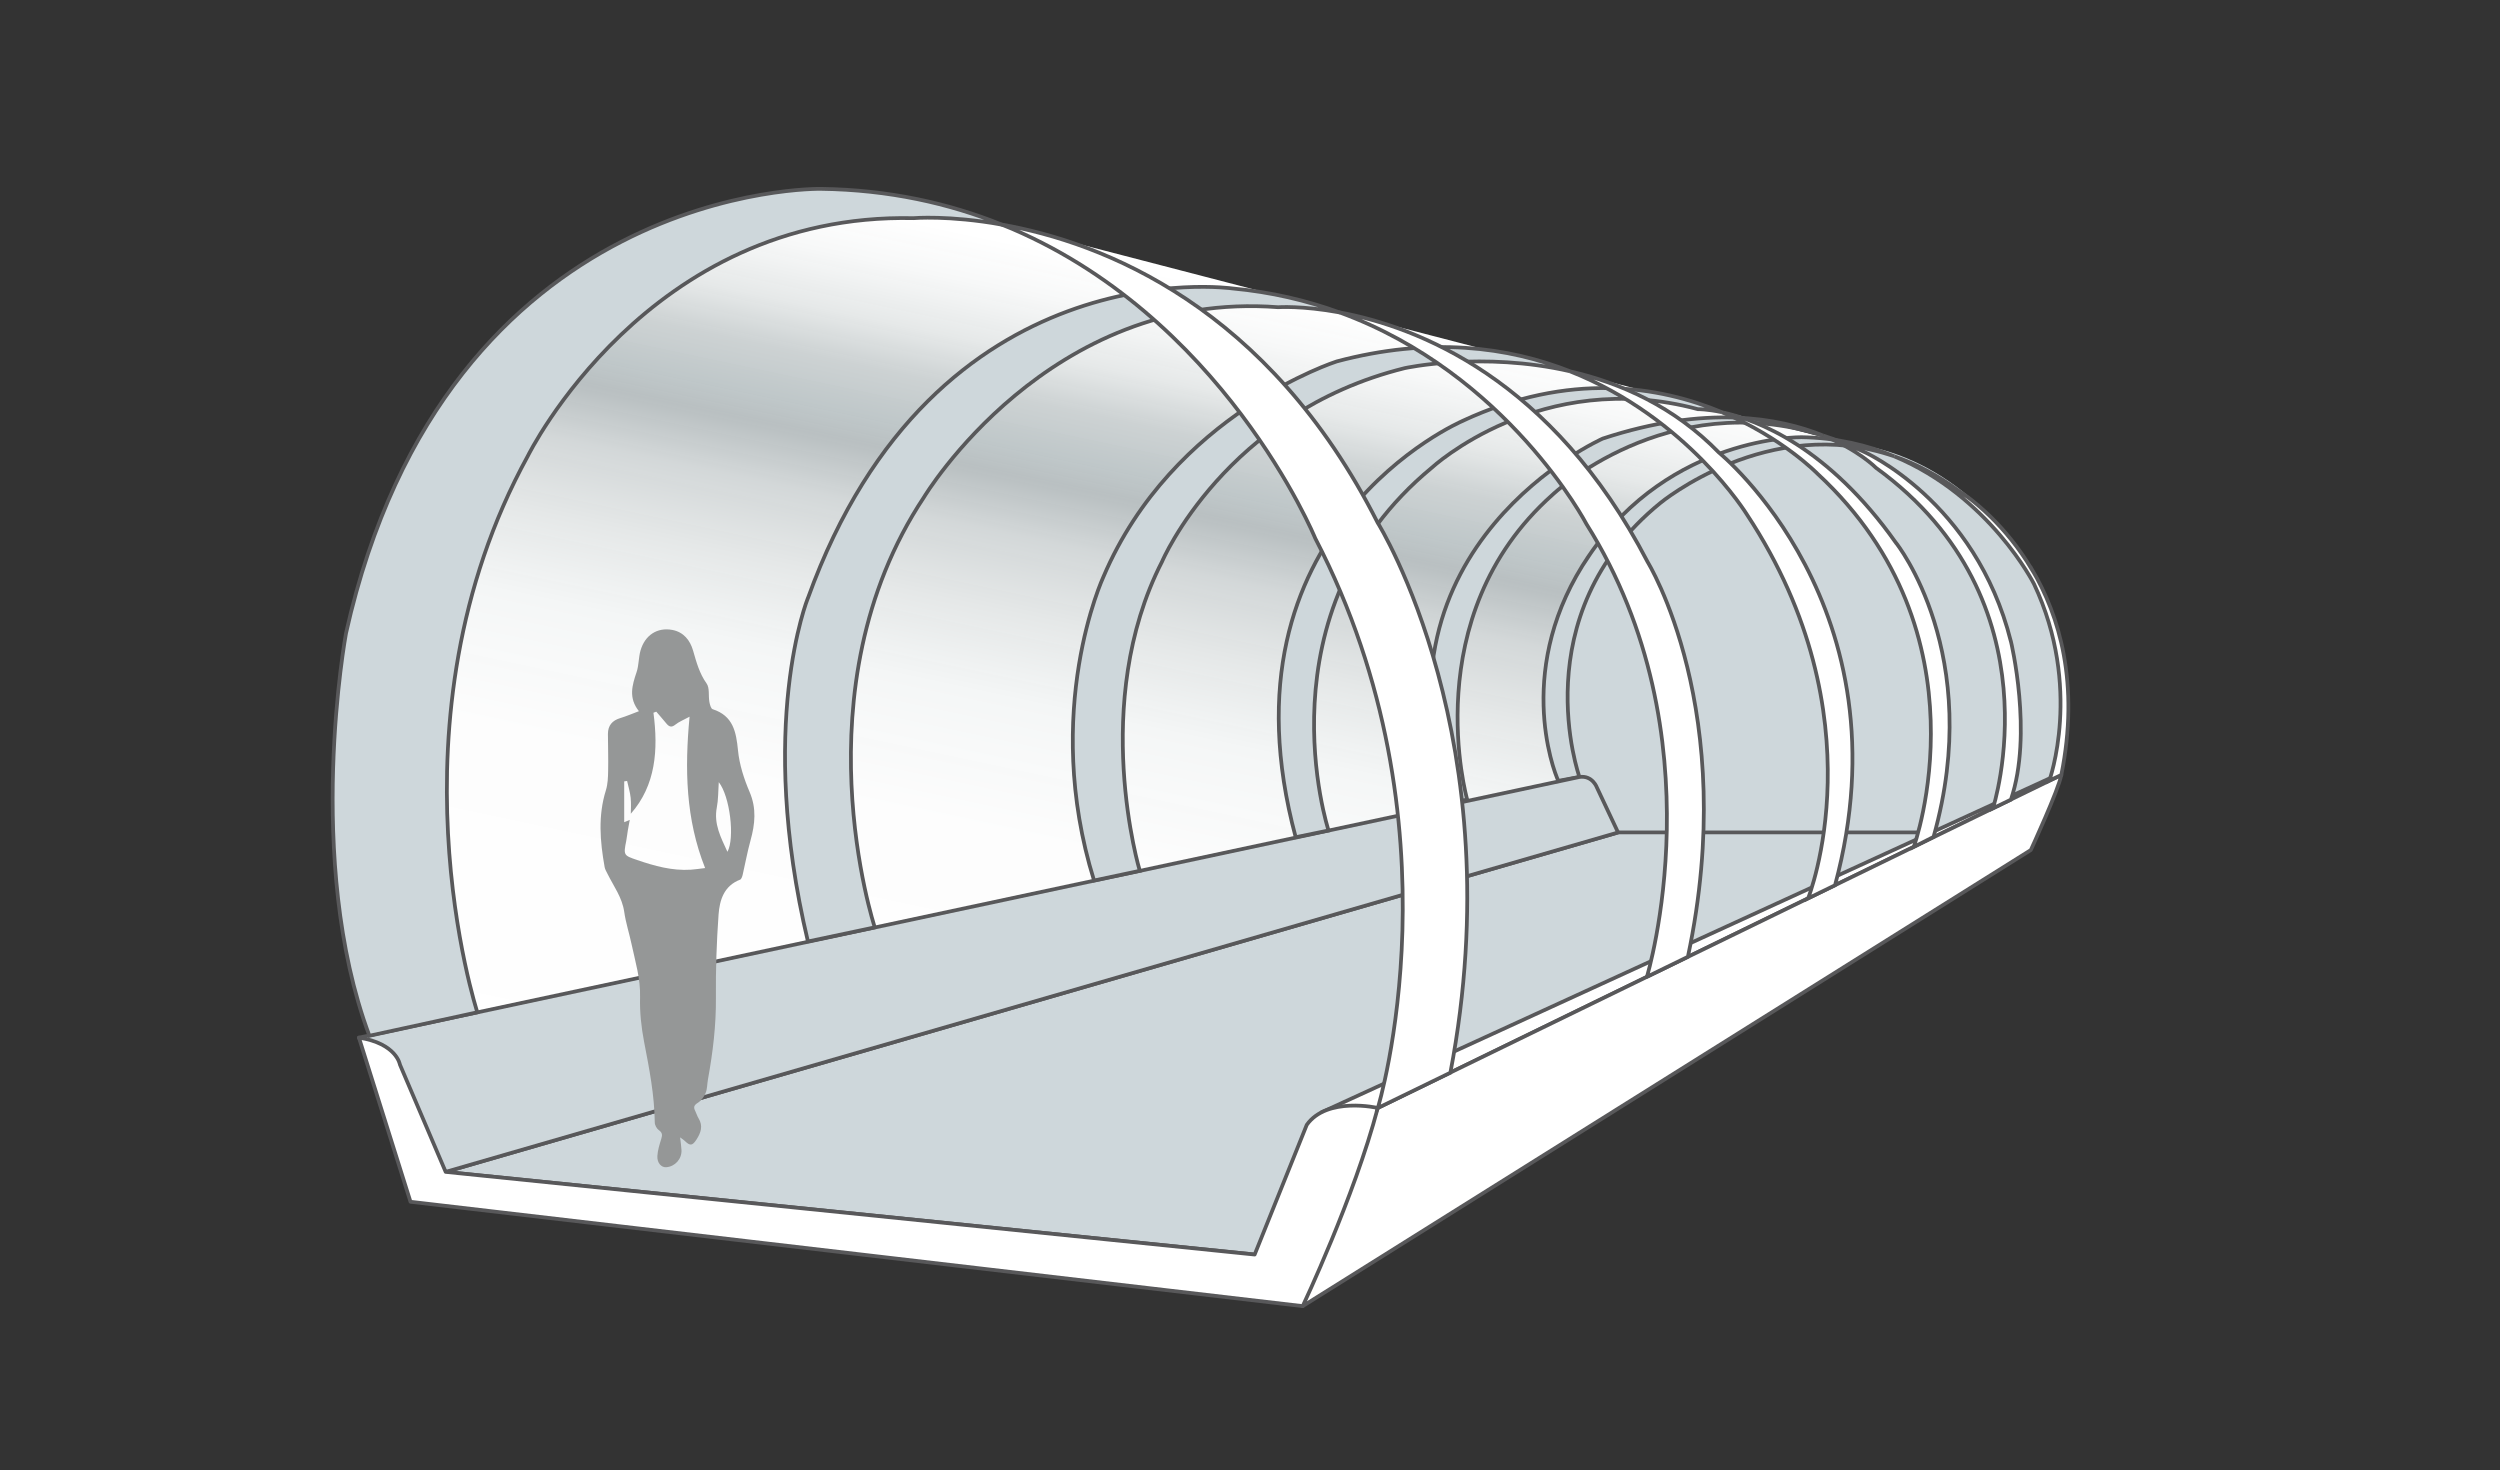 <?xml version="1.0" encoding="UTF-8"?>
<svg xmlns="http://www.w3.org/2000/svg" xmlns:xlink="http://www.w3.org/1999/xlink" viewBox="0 0 472.72 278">
  <rect x="0" y="0" width="472.72" height="278" fill="#333333" stroke="none"/>
  <defs>
    <style>
      .cls-1 {
        stroke-linecap: round;
      }

      .cls-1, .cls-2, .cls-3, .cls-4, .cls-5 {
        stroke: #58585a;
        stroke-width: .71px;
      }

      .cls-1, .cls-2, .cls-4 {
        fill: #fff;
      }

      .cls-1, .cls-2, .cls-5 {
        stroke-linejoin: round;
      }

      .cls-3, .cls-4 {
        stroke-miterlimit: 10;
      }

      .cls-3, .cls-6, .cls-5 {
        fill: #ced7db;
      }

      .cls-6, .cls-7, .cls-8 {
        stroke-width: 0px;
      }

      .cls-6, .cls-8 {
        fill-rule: evenodd;
      }

      .cls-7 {
        fill: #959797;
      }

      .cls-8 {
        fill: url(#Unbenannter_Verlauf_34);
      }
    </style>
    <linearGradient id="Unbenannter_Verlauf_34" data-name="Unbenannter Verlauf 34" x1="230.62" y1="50.41" x2="193.16" y2="226.62" gradientUnits="userSpaceOnUse">
      <stop offset=".02" stop-color="#fff"/>
      <stop offset=".07" stop-color="rgba(251, 252, 252, .99)" stop-opacity=".99"/>
      <stop offset=".13" stop-color="rgba(241, 244, 244, .97)" stop-opacity=".97"/>
      <stop offset=".18" stop-color="rgba(225, 231, 232, .94)" stop-opacity=".94"/>
      <stop offset=".23" stop-color="#cfd8da" stop-opacity=".9"/>
      <stop offset=".26" stop-color="rgba(213, 221, 223, .91)" stop-opacity=".91"/>
      <stop offset=".32" stop-color="rgba(228, 233, 234, .95)" stop-opacity=".95"/>
      <stop offset=".4" stop-color="rgba(240, 243, 243, .97)" stop-opacity=".97"/>
      <stop offset=".49" stop-color="rgba(248, 250, 250, .99)" stop-opacity=".99"/>
      <stop offset=".63" stop-color="rgba(253, 253, 253, 1)" stop-opacity="1"/>
      <stop offset="1" stop-color="#fff"/>
    </linearGradient>
  </defs>
  <g id="tubbo_rückwand" data-name="tubbo rückwand">
    <path class="cls-8" d="M355.85,85.58l-180.9-47c-118.83,1.33-93.11,155.19-93.11,155.19l2.66,9.75,223.11-45.2s-20.93-20.36-7.62-44.89,37.25-30.51,55.87-27.85Z"/>
    <path class="cls-6" d="M385.1,158.31l-83.35-.96s-21.5-34.09,12.86-64.24c0,0,33.69-24.42,61.84,4.66,26.4,27.27,8.65,60.55,8.65,60.55Z"/>
  </g>
  <g id="tubbo">
    <polygon class="cls-5" points="84.27 221.59 305.97 157.4 381.78 157.4 237.24 237.21 84.27 221.59"/>
    <polygon class="cls-2" points="387.9 147.02 249.87 210.33 260.52 209.5 389.77 146.54 387.9 147.02"/>
    <path class="cls-2" d="M246.33,246.97l137.67-86.24s5.32-11.53,5.76-14.19l-129.25,62.96-14.19,37.47Z"/>
    <g>
      <path class="cls-3" d="M300.48,105.03c-14.2,20.85-6.82,40.51-5.82,42.62l3.99-.74s-10.86-30.52,15.3-51.8c0,0,20.57-17.03,44.24-8.82-5.08-2.12-10.92-3.52-17.56-3.62,0,0-24.69-.33-40.15,22.36Z"/>
      <path class="cls-4" d="M384.22,107.71c-2.52-4.25-5.34-7.55-7.77-9.94-3.36-3.3-5.97-4.88-5.97-4.88-4.13-3.08-8.25-5.2-12.29-6.6,18.06,7.53,26.42,24.14,26.42,24.14,9.23,19.62,2.89,37.18,2.89,37.18l2.27-1.08c3.49-17.33-.38-30.11-5.54-38.84Z"/>
    </g>
    <path class="cls-5" d="M84.27,221.59l221.69-64.18-3.98-8.45s-.84-2.41-3.34-2.04l-230.78,49.29,16.41,25.38Z"/>
    <path class="cls-1" d="M67.87,196.2l9.75,31.04,168.71,19.73s9.75-20.62,14.19-37.47c0,0-9.59-2.22-13.43,3.2l-9.85,24.52-152.97-15.63-8.65-20.29s-.61-3.99-7.76-5.1Z"/>
    <g>
      <path class="cls-3" d="M303.08,82.92s-45,19.95-29.26,68.95l3.61-.67s-9.81-34.58,16.12-57.64c0,0,21.53-20.58,51.17-11.2-8.41-3.42-22.18-5.84-41.63.56Z"/>
      <path class="cls-4" d="M380.23,121.27c-6.69-26.66-27.93-35.91-27.93-35.91-2.58-1.23-5.11-2.22-7.58-3,6.73,2.73,10.02,6.11,10.02,6.11,34.81,25.27,22.1,64.38,22.1,64.38l3.4-1.65c4.21-12.43,0-29.92,0-29.92Z"/>
    </g>
    <g>
      <path class="cls-3" d="M276.57,79.59s-47.31,20.2-31.57,78.72l6.21-1.28s-13.52-41.31,19.51-68.58c0,0,20.62-19.07,50.32-11.08,0,0,1.71-.03,4.57.58-11.86-4.97-28.89-7.74-49.04,1.63Z"/>
      <path class="cls-4" d="M358.51,102.65c-12.79-18.09-26.12-23.23-32.9-24.69,11.42,4.79,18.05,11.61,18.05,11.61,32.81,30.37,18.21,70.57,18.21,70.57l3.74-1.89c9.75-34.58-7.09-55.6-7.09-55.6Z"/>
    </g>
    <g>
      <path class="cls-4" d="M325.03,85.58c-8.47-8.71-18.63-13.18-28.14-15.36,22.23,8.78,33.46,27.11,33.46,27.11,25.27,38.35,11.54,72.54,11.54,72.54l5.09-2.48c14.19-52.54-21.95-81.81-21.95-81.81Z"/>
      <path class="cls-3" d="M252.76,68.34s-31.04,9.92-44.12,40.74c0,0-11.75,25.27-1.77,57.41l8.65-1.83s-9.53-31.65,4.21-58.47c0,0,11.97-28.16,45.89-36.58,0,0,14.63-3.22,31.27.6-11.68-4.62-26.41-6.59-44.13-1.87Z"/>
    </g>
    <g>
      <path class="cls-5" d="M152.77,113.07s-9.75,23.94,0,64.95l12.64-2.67s-14.85-44.99,9.31-81.35c0,0,23.5-39.24,66.95-35.91,0,0,4.55-.32,11.6.98-6.12-2.23-12.86-3.85-20.24-4.53,0,0-56.31-7.98-80.25,58.53Z"/>
      <path class="cls-2" d="M311.51,106.19c-17.98-34.61-43.55-44.41-58.24-47.13,31.88,11.63,46.71,40.03,46.71,40.03,25.27,40.13,11.43,85.61,11.43,85.61l7.75-3.78c9.88-46.53-7.66-74.74-7.66-74.74Z"/>
    </g>
    <g>
      <path class="cls-3" d="M65.43,119.72s-7.98,42.92,4.42,76.13l20.41-4.44s-17.96-55.06,9.53-105.16c0,0,22.61-46.11,72.94-45,0,0,6.67-.58,16.71,1.22-9.99-4.02-21.36-6.59-34.22-6.76,0,0-70.72-1.33-89.79,84.02Z"/>
      <path class="cls-4" d="M260.52,98.88c-20.72-40.99-51.99-53.01-71.08-56.42,41.82,16.84,59.25,59.31,59.25,59.31,28.19,54.25,11.84,107.74,11.84,107.74l13.72-6.68c12-62.82-13.72-103.94-13.72-103.94Z"/>
    </g>
  </g>
  <g id="tubbo_frau" data-name="tubbo frau">
    <path class="cls-7" d="M120.8,134.46c-2-2.51-1.26-4.9-.43-7.37.44-1.29.36-2.75.74-4.07.83-2.92,3.17-4.44,6.01-3.91,2.14.4,3.36,1.95,3.93,3.9.63,2.18,1.19,4.31,2.56,6.23.6.84.32,2.29.52,3.45.09.51.29,1.3.62,1.41,3.89,1.25,4.45,4.29,4.8,7.82.26,2.66,1.13,5.35,2.19,7.83,1.34,3.13,1.03,6.08.17,9.18-.59,2.13-.98,4.32-1.48,6.48-.08.33-.24.82-.48.92-3.07,1.17-3.88,3.88-4.08,6.63-.37,5.21-.55,10.44-.5,15.66.05,5.22-.57,10.34-1.5,15.45-.16.86-.12,1.8-.44,2.59-.29.71-.83,1.46-1.47,1.86-.75.46-.86.85-.5,1.55.23.45.36.96.63,1.39.89,1.45.43,2.74-.39,4.01-.79,1.21-1.22,1.24-2.24.24-.18-.18-.41-.31-.86-.65.11.98.22,1.68.26,2.38.1,1.69-1.22,3.16-2.9,3.27-.92.06-1.74-.83-1.66-2.14.07-1.09.41-2.17.74-3.23.22-.71.23-1.16-.47-1.65-.4-.28-.76-.95-.76-1.44-.06-5.17-1.04-10.2-2.02-15.25-.53-2.76-.84-5.62-.76-8.42.1-3.51-.91-6.76-1.62-10.09-.43-2.03-1.09-4.03-1.38-6.08-.39-2.72-2-4.84-3.16-7.18-.2-.41-.46-.82-.54-1.26-.87-4.86-1.28-9.71.24-14.55.36-1.16.4-2.45.42-3.68.05-2.31-.03-4.63-.04-6.95,0-1.61.81-2.55,2.34-3.01,1.13-.34,2.22-.82,3.52-1.3ZM124.09,134.57c-.18.07-.35.13-.53.2.93,7.03.44,13.73-4.28,19.1,0-.8.09-1.92-.03-3.03-.11-1.07-.44-2.11-.67-3.17-.18.03-.37.05-.55.08v7.72c.48-.2.71-.29,1.05-.44-.14.77-.26,1.4-.37,2.03-.11.64-.17,1.29-.29,1.92-.55,2.75-.49,2.77,2.06,3.64,3.3,1.13,6.63,2.06,10.16,1.83.85-.06,1.69-.19,2.69-.31-3.69-9.29-3.87-18.72-2.94-28.62-1.11.61-1.99.94-2.67,1.49-.75.61-1.2.42-1.72-.21-.62-.76-1.28-1.5-1.92-2.25ZM135.91,147.9c-.12,1.78-.08,3.32-.37,4.79-.6,3.11.76,5.65,2.01,8.38,1.43-2.6.47-10.54-1.64-13.17Z"/>
  </g>
</svg>